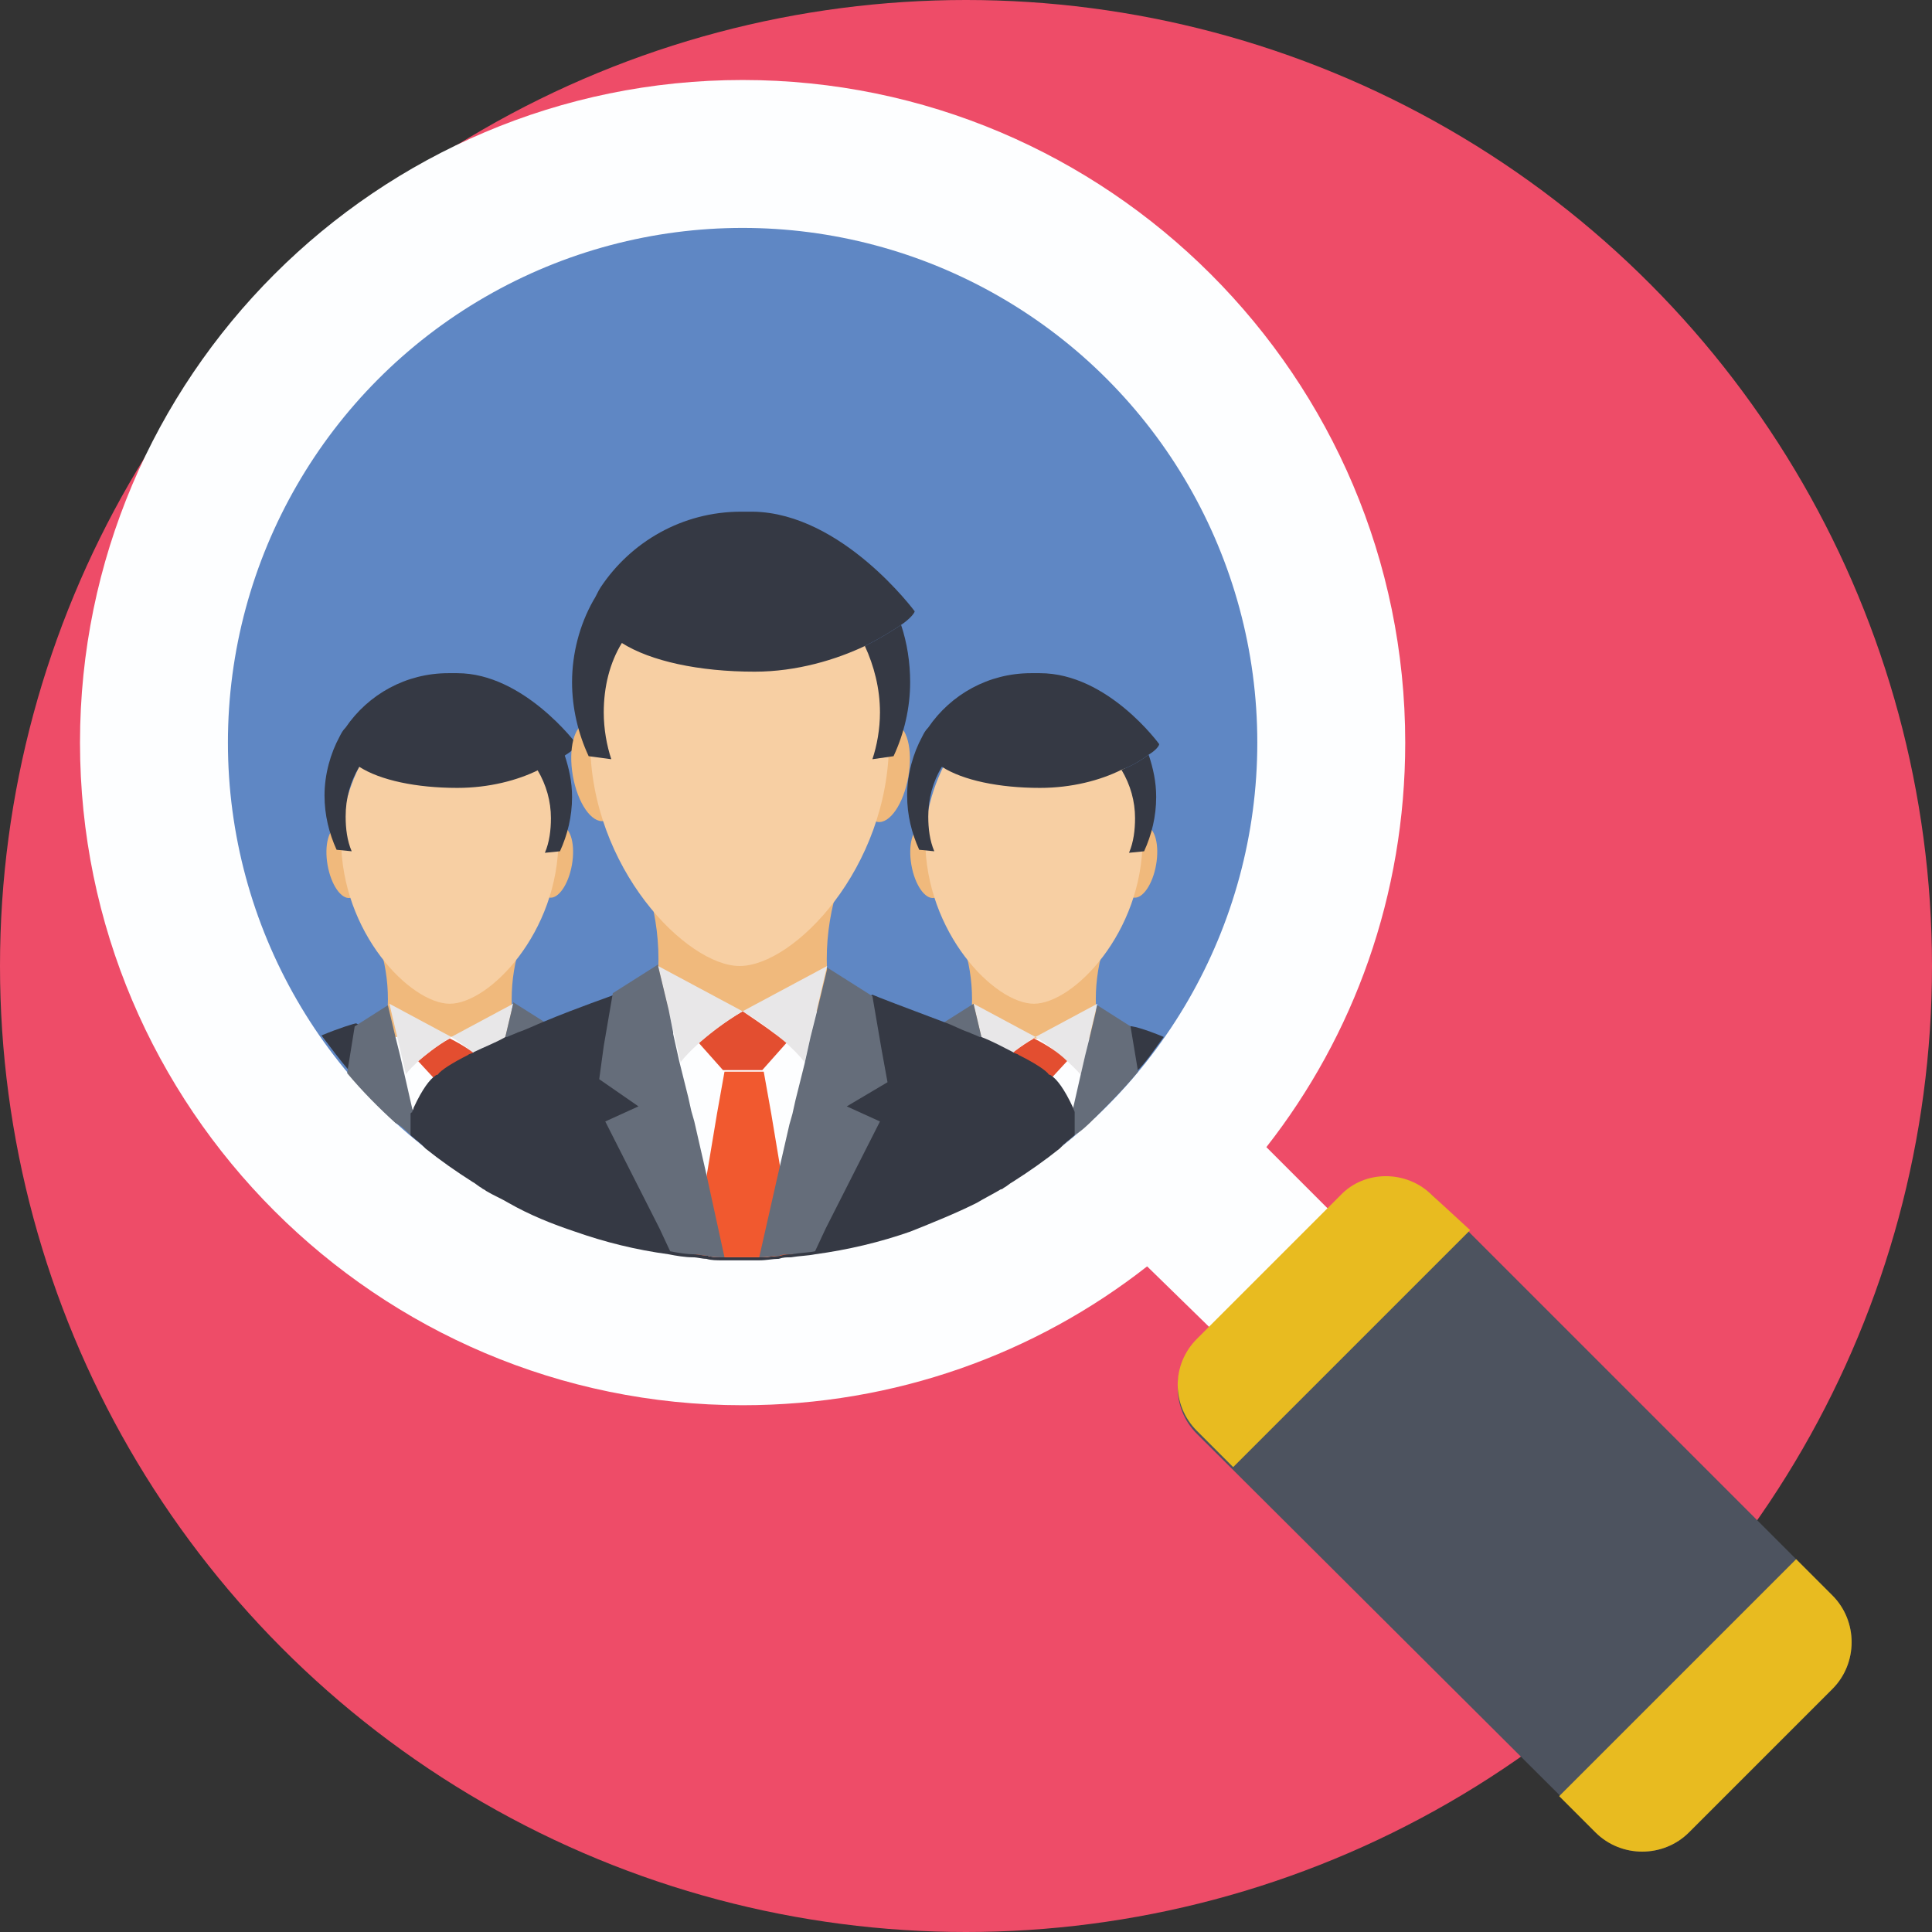 <svg id="Layer_1" height="512" viewBox="0 0 128 128" width="512" xmlns="http://www.w3.org/2000/svg"><rect x="0" y="0" width="128" height="128" fill="#333333" stroke="none"/><g><circle id="XMLID_10908_" cx="64" cy="64" fill="#ee4c68" r="64"/><g id="XMLID_5760_"><path id="XMLID_5757_" d="m83.9 76 4.1 4.1-7.8 7.9-4.2-4.1c-7.4 5.8-16.7 9.2-26.8 9.2-24.2 0-43.9-19.7-43.9-43.9s19.7-43.9 43.9-43.9 43.9 19.7 43.9 43.9c0 10.1-3.4 19.4-9.2 26.8z" fill="#fdfeff"/><g id="XMLID_5754_"><path id="XMLID_5756_" d="m121.4 111.9-9.5 9.5c-1.7 1.7-4.5 1.7-6.1 0l-26.5-26.4c-1.7-1.7-1.7-4.4 0-6.2l9.5-9.5c1.7-1.7 4.5-1.7 6.2 0l26.4 26.4c1.7 1.7 1.7 4.5 0 6.2z" fill="#4d535f"/></g><g id="XMLID_5742_" fill="#e8bb20"><path id="XMLID_5752_" d="m121.4 105.7-2.4-2.4-15.7 15.7 2.4 2.4c1.7 1.7 4.5 1.7 6.2 0l9.5-9.5c1.7-1.7 1.7-4.5 0-6.2z"/><path id="XMLID_5743_" d="m94.9 79.2c-1.7-1.7-4.5-1.7-6.1 0l-9.5 9.5c-1.7 1.7-1.7 4.4 0 6.1l2.4 2.4 15.7-15.7z"/></g><circle id="XMLID_5740_" cx="49.2" cy="49.2" fill="#5f87c4" r="34.1"/><g id="XMLID_5252_"><g id="XMLID_5186_"><g id="XMLID_5771_"><g id="XMLID_5772_"><path id="XMLID_5816_" d="m77.1 68.7c-.6.8-1.1 1.6-1.8 2.3-.9 1.1-1.9 2.1-2.9 3.1-.4.4-.8.8-1.3 1.1-.2.2-.5.4-.7.6-.1.1-.2.2-.3.3-1 .8-2 1.5-3.1 2.2-.2.1-.4.3-.6.4-.1.1-.2.1-.2.1-.5.3-1.1.6-1.6.9-1.4.7-2.9 1.3-4.4 1.9h-7.8v-7.8c.1-.3.3-.6.4-.8.5-.9.9-1.1.9-1.1.2-.3 1-.7 1.9-1.2.1 0 .2-.1.3-.1.8-.4 1.7-.7 2.5-1.1 2-.8 3.8-1.5 3.8-1.5l.8.4.1.5 1.4 4.9h8l1.4-4.9.1-.5.7-.4c.2-.1 1.2.2 2.4.7z" fill="#353944"/><path id="XMLID_5787_" d="m73.2 69.9c-3.1 0-6.2 0-9.4 0 .8-2.4.8-5 0-7.4h9.4c-.8 2.4-.8 5 0 7.4z" fill="#f0b97c"/><path id="XMLID_5843_" d="m74.3 68.7-1.8 5.4c-.4.4-.8.8-1.3 1.1-.2.2-.5.4-.7.6-.1.1-.2.2-.3.3-1 .8-2 1.5-3.1 2.2-.2.1-.4.3-.6.4-.1.1-.2.1-.2.1l-1.6-5.1-1.5-4.9h11.1z" fill="#fdfeff"/><path id="XMLID_5815_" d="m70.2 76c-1 .8-2 1.5-3.1 2.2-.2.1-.4.3-.6.4l.3-1.9.5-3.1.3-2.1h1.9l.3 2.1z" fill="#f1592f"/><path id="XMLID_5784_" d="m68.6 68.7 4.1-2.2-1.1 4.7s-1.1-1.3-3-2.5z" fill="#e8e7e8"/><path id="XMLID_5782_" d="m70.7 70.3-1.2 1.3h-1.9l-1.2-1.3c.5-.4 1.2-1 2.1-1.5 1 .5 1.7 1 2.2 1.5z" fill="#e34e30"/><path id="XMLID_5822_" d="m75.4 71c-.9 1.1-1.9 2.1-2.9 3.1-.4.4-.8.8-1.3 1.1-.2.2-.5.4-.7.6l.5-2.1.1-.3.5-2.2.3-1.3.3-1.2.5-2.1 2.2 1.4z" fill="#656d7a"/><path id="XMLID_5780_" d="m68.6 68.7-4.1-2.2 1.1 4.7c-.1 0 1-1.3 3-2.5z" fill="#e8e7e8"/><path id="XMLID_5806_" d="m67.1 78.2c-.2.1-.4.3-.6.4-.1.1-.2.1-.2.1-.5.3-1.1.6-1.6.9l-2.8-5.6 1.6-.7-1.9-1.3.7-4.1.3-.2 1.9-1.2.5 2.1.3 1.2.3 1.3.6 2.5.7 3.1z" fill="#656d7a"/><g id="XMLID_5773_"><ellipse id="XMLID_5778_" cx="75.5" cy="57.1" fill="#f0b97c" rx="1.1" ry="2.4" transform="matrix(.985 .173 -.173 .985 11.022 -12.201)"/><ellipse id="XMLID_5777_" cx="61.4" cy="57.1" fill="#f0b97c" rx="1.1" ry="2.4" transform="matrix(-.985 .173 -.173 -.985 131.824 102.746)"/><path id="XMLID_5776_" d="m75.7 55.6c0 6.2-4.6 10.9-7.2 10.9s-7.2-4.7-7.2-10.9c0-4.2 3.2-9.5 7.2-9.5 3.9 0 7.2 5.4 7.2 9.5z" fill="#f7cfa3"/><g fill="#353944"><path id="XMLID_5775_" d="m75.2 54.2c0 .8-.1 1.6-.4 2.3l1-.1c.5-1.1.8-2.3.8-3.6 0-1-.2-1.9-.5-2.8-.4.3-1 .7-1.8 1 .6 1 .9 2.1.9 3.2z"/><path id="XMLID_5774_" d="m76.8 49.3c0 .1-.2.4-.7.7-.4.3-1 .7-1.8 1-1.4.7-3.3 1.2-5.4 1.2-2.7 0-5.1-.5-6.5-1.4-.6 1-.9 2.1-.9 3.3 0 .8.1 1.6.4 2.3l-1-.1c-.5-1.1-.8-2.3-.8-3.6 0-1.4.4-2.8 1-3.9.1-.2.2-.4.4-.6 1.5-2.2 4-3.6 6.8-3.6h.3.3c4.5 0 7.9 4.7 7.9 4.7z"/></g></g></g></g><g id="XMLID_5789_"><g id="XMLID_5790_"><path id="XMLID_5813_" d="m46 73.6v7.8h-7.8c-1.5-.5-3-1.1-4.4-1.9-.5-.3-1-.5-1.5-.8-.1-.1-.2-.1-.3-.2-.2-.1-.4-.3-.6-.4-1.1-.7-2.1-1.4-3.1-2.2-.1-.1-.2-.2-.3-.3-.2-.2-.5-.4-.7-.6-.3-.3-.6-.6-1-.8-1.1-1-2.2-2.1-3.2-3.3-.6-.7-1.2-1.5-1.8-2.3 1.2-.5 2.2-.8 2.3-.8l.7.4.2.5 1.4 4.9h8l1.4-4.9.2-.5.7-.4c.1 0 1.9.7 3.8 1.5 1 .4 2 .8 2.8 1.2 0 0 .1 0 .1.1.9.5 1.6.9 1.8 1.2 0 0 .4.2.9 1.1.1.1.2.4.4.7z" fill="#353944"/><path id="XMLID_5804_" d="m34.5 69.9c-3.1 0-6.2 0-9.4 0 .8-2.4.8-5 0-7.4h9.4c-.8 2.4-.8 5 0 7.4z" fill="#f0b97c"/><path id="XMLID_5834_" d="m35.6 68.7-2.4 7.3-.9 2.8c-.1-.1-.2-.1-.3-.2-.2-.1-.4-.3-.6-.4-1.1-.7-2.1-1.4-3.1-2.2-.1-.1-.2-.2-.3-.3-.2-.2-.5-.4-.7-.6-.3-.3-.6-.6-1-.8l-.3-.7-1.5-4.9z" fill="#fdfeff"/><path id="XMLID_5814_" d="m31.9 78.6c-.2-.1-.4-.3-.6-.4-1.1-.7-2.1-1.4-3.1-2.2l.4-2.4.3-2.1h1.9l.3 2.1.5 3.1z" fill="#f1592f"/><path id="XMLID_5801_" d="m29.9 68.7 4.1-2.2-1.1 4.7s-1.1-1.3-3-2.5z" fill="#e8e7e8"/><path id="XMLID_5800_" d="m32 70.3-1.2 1.3h-1.9l-1.2-1.3c.5-.4 1.2-1 2.1-1.5 1 .5 1.7 1 2.2 1.5z" fill="#e34e30"/><path id="XMLID_5805_" d="m34.9 73.3 1.6.7-2.8 5.6c-.5-.3-1-.5-1.5-.8-.1-.1-.2-.1-.3-.2-.2-.1-.4-.3-.6-.4l.3-1.5.7-3.1.6-2.5.3-1.3.3-1.2.5-2.1v-.1l1.9 1.2.3.2.7 4.1z" fill="#656d7a"/><path id="XMLID_5798_" d="m29.9 68.7-4.1-2.2 1.1 4.7c-.1 0 1-1.3 3-2.5z" fill="#e8e7e8"/><path id="XMLID_5821_" d="m27.9 75.8c-.2-.2-.5-.4-.7-.6-.3-.3-.6-.6-1-.8-1.1-1-2.2-2.1-3.2-3.3l.5-3.1 2.2-1.4.5 2.1.3 1.2.3 1.3.5 2.2.1.3z" fill="#656d7a"/><g id="XMLID_5791_"><ellipse id="XMLID_5796_" cx="36.8" cy="57.1" fill="#f0b97c" rx="1.1" ry="2.4" transform="matrix(.985 .173 -.173 .985 10.439 -5.506)"/><ellipse id="XMLID_5795_" cx="22.7" cy="57.1" fill="#f0b97c" rx="1.1" ry="2.4" transform="matrix(-.985 .173 -.173 -.985 55.025 109.441)"/><path id="XMLID_5794_" d="m37 55.6c0 6.2-4.6 10.9-7.2 10.9s-7.2-4.7-7.2-10.9c0-4.2 3.2-9.5 7.2-9.5 3.9 0 7.2 5.4 7.2 9.5z" fill="#f7cfa3"/><g fill="#353944"><path id="XMLID_5793_" d="m36.5 54.2c0 .8-.1 1.6-.4 2.3l1-.1c.5-1.1.8-2.3.8-3.6 0-1-.2-1.9-.5-2.8-.4.3-1 .7-1.8 1 .6 1 .9 2.1.9 3.2z"/><path id="XMLID_5792_" d="m38.2 49.3c0 .1-.2.4-.7.7-.4.3-1 .7-1.8 1-1.4.7-3.3 1.2-5.4 1.2-2.7 0-5.1-.5-6.5-1.4-.6 1-.9 2.1-.9 3.3 0 .8.1 1.6.4 2.3l-1-.1c-.5-1.1-.8-2.3-.8-3.6 0-1.4.4-2.8 1-3.9.1-.2.2-.4.4-.6 1.5-2.2 4-3.6 6.8-3.6h.3.3c4.4 0 7.9 4.7 7.9 4.7z"/></g></g></g></g></g><g id="XMLID_5255_"><g id="XMLID_5267_"><path id="XMLID_5882_" d="m71.2 73.8v1.4c-.2.2-.5.4-.7.6-.1.1-.2.2-.3.3-1 .8-2 1.5-3.1 2.2-.2.1-.4.3-.6.4-.1.1-.2.1-.2.1-.5.3-1.1.6-1.6.9-1.4.7-2.9 1.3-4.4 1.9-2 .7-4.1 1.2-6.3 1.5-.5.1-1 .1-1.6.2-.3 0-.5 0-.8.1-.4 0-.8.1-1.3.1-.4 0-.8 0-1.2 0s-.8 0-1.2 0-.8 0-1.1-.1c-.3 0-.6-.1-.9-.1-.5 0-1.1-.1-1.6-.2-2.2-.3-4.2-.8-6.2-1.5-1.5-.5-3-1.1-4.4-1.9-.5-.3-1-.5-1.5-.8-.1-.1-.2-.1-.3-.2-.2-.1-.4-.3-.6-.4-1.1-.7-2.1-1.4-3.1-2.2-.1-.1-.2-.2-.3-.3-.2-.2-.5-.4-.7-.6v-1.4s0-.1.1-.1c0-.1.1-.2.1-.3.6-1.3 1.1-1.9 1.4-2.1.1-.1.2-.1.2-.1.2-.3 1-.8 2-1.3.1-.1.3-.1.4-.2.6-.3 1.4-.6 2.1-1h.1c.2-.1.5-.2.7-.3.6-.2 1.2-.5 1.7-.7 2.4-1 4.5-1.7 4.7-1.8l1 .5.2.7 1 3.5.9 3.2h10.9l.9-3.2 1-3.5.2-.7 1-.5c.2.1 2.3.9 4.7 1.8.6.2 1.1.5 1.7.7.2.1.5.2.7.3h.1c.8.3 1.5.7 2.1 1 .1.1.3.1.4.2 1 .5 1.8 1 2 1.3 0 0 .1 0 .2.1.3.2.8.8 1.4 2.1 0 .1.1.2.1.3z" fill="#353944"/><path id="XMLID_5769_" d="m55.6 68.6c-4.3 0-8.5 0-12.8 0 1.1-3.3 1.1-6.8 0-10.1h12.8c-1.1 3.3-1.1 6.8 0 10.1z" fill="#f0b97c"/><path id="XMLID_5849_" d="m57 67-1.1 3.4-2.2 6.6-1.3 3.9-.2.7-.5 1.6c-.4 0-.8.1-1.3.1-.4 0-.8 0-1.2 0s-.8 0-1.2 0-.8 0-1.1-.1l-.6-1.9-.3-.9-2.1-6.6-1-3.2-1.1-3.6z" fill="#fdfeff"/><path id="XMLID_5817_" d="m52.5 83.1c-.3 0-.5 0-.8.1-.4 0-.8.1-1.3.1-.4 0-.8 0-1.2 0s-.8 0-1.2 0-.8 0-1.1-.1c-.3 0-.6-.1-.9-.1l.2-1.1.1-.7.5-3.3.7-4.2.5-2.8h2.6l.5 2.8.7 4.2.6 3.6.1.4z" fill="#f1592f"/><path id="XMLID_5766_" d="m49.2 67 5.6-3-1.5 6.4c.1 0-1.4-1.8-4.1-3.4z" fill="#e8e7e8"/><path id="XMLID_5765_" d="m52.1 69.1-1.6 1.8h-2.6l-1.6-1.8c.7-.6 1.7-1.4 2.9-2.1 1.2.8 2.2 1.5 2.9 2.1z" fill="#e34e30"/><path id="XMLID_5824_" d="m56.1 73.3 2.2 1-3.6 7.1-.7 1.5c-.5.1-1 .1-1.6.2-.3 0-.5 0-.8.1-.4 0-.8.1-1.3.1l1.2-5.3.8-3.5.2-.7.2-.9.6-2.4.4-1.8.4-1.6.7-2.9v-.1l3 1.9.6 3.5.4 2.2z" fill="#656d7a"/><path id="XMLID_5763_" d="m49.2 67-5.6-3 1.5 6.4c-.1 0 1.4-1.8 4.1-3.4z" fill="#e8e7e8"/><path id="XMLID_5826_" d="m48 83.3c-.4 0-.8 0-1.1-.1-.3 0-.6-.1-.9-.1-.5 0-1.1-.1-1.6-.2l-.7-1.5-3.6-7.1 2.2-1-2.6-1.8.3-2.2.6-3.5 3-1.9v.1l.7 2.9.3 1.5v.1l.4 1.8.6 2.4.2.9.2.7.8 3.5z" fill="#656d7a"/><g id="XMLID_5270_"><ellipse id="XMLID_5759_" cx="58.7" cy="51.2" fill="#f0b97c" rx="1.5" ry="3.3" transform="matrix(.985 .173 -.173 .985 9.739 -9.385)"/><ellipse id="XMLID_5758_" cx="39.5" cy="51.2" fill="#f0b97c" rx="1.5" ry="3.3" transform="matrix(-.985 .173 -.173 -.985 87.195 94.739)"/><path id="XMLID_5733_" d="m58.9 49.1c0 8.4-6.3 14.9-9.9 14.9-3.5 0-9.9-6.5-9.9-14.9 0-5.7 4.4-13 9.9-13 5.5.1 9.9 7.4 9.9 13z" fill="#f7cfa3"/><g fill="#353944"><path id="XMLID_5626_" d="m58.3 47.2c0 1.1-.2 2.2-.5 3.1l1.4-.2c.7-1.5 1.1-3.2 1.1-4.9 0-1.3-.2-2.6-.6-3.8-.6.4-1.4.9-2.4 1.4.6 1.3 1 2.8 1 4.4z"/><path id="XMLID_5283_" d="m60.6 40.5c0 .1-.3.5-.9.9s-1.4.9-2.4 1.4c-1.9.9-4.5 1.7-7.3 1.7-3.7 0-6.9-.7-8.8-1.9-.8 1.3-1.2 2.9-1.2 4.6 0 1.1.2 2.2.5 3.1l-1.5-.2c-.7-1.5-1.1-3.2-1.1-4.9 0-1.9.5-3.8 1.4-5.4.2-.3.3-.6.5-.9 2-3 5.4-5 9.3-5h.4.4c5.9.1 10.7 6.6 10.7 6.6z"/></g></g></g></g></g></g></g></svg>